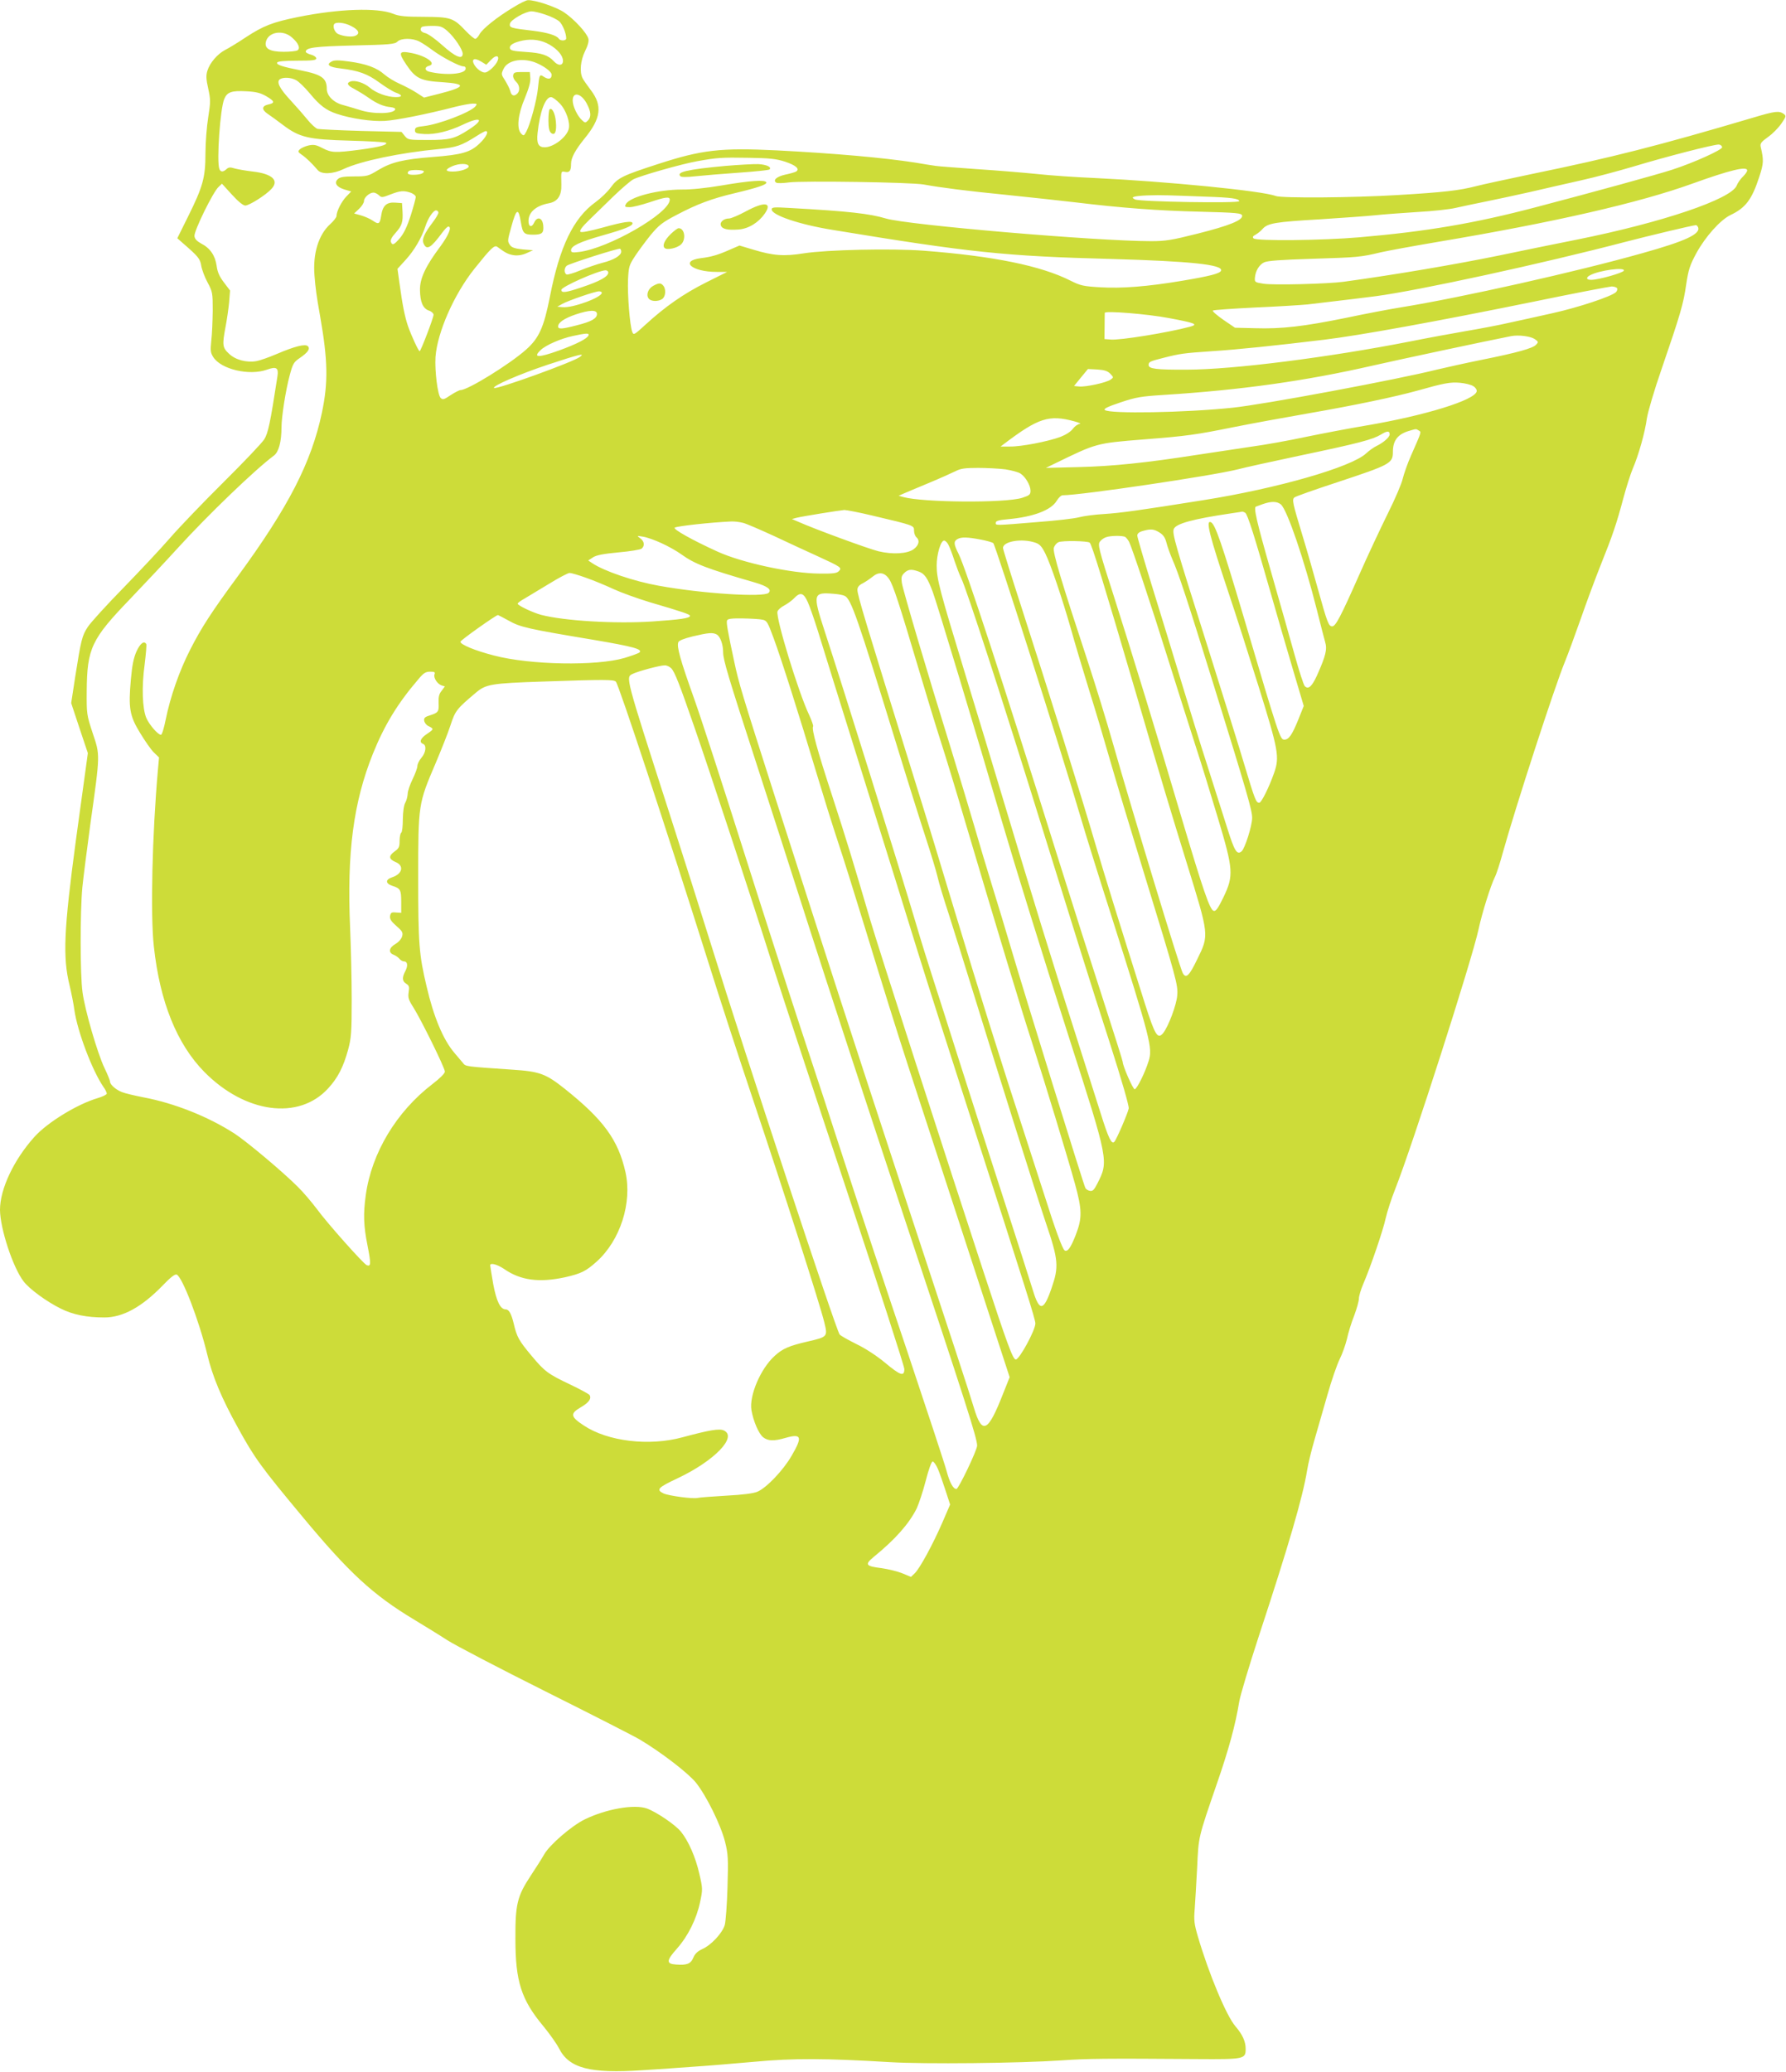 <?xml version="1.0" standalone="no"?>
<!DOCTYPE svg PUBLIC "-//W3C//DTD SVG 20010904//EN"
 "http://www.w3.org/TR/2001/REC-SVG-20010904/DTD/svg10.dtd">
<svg version="1.0" xmlns="http://www.w3.org/2000/svg"
 width="1104pt" height="1280pt" viewBox="0 0 1104 1280"
 preserveAspectRatio="xMidYMid meet">
<g transform="translate(0,1280) scale(0.1,-0.1)"
fill="#cddc39" stroke="none">
<path d="M3172 12754 c-100 -60 -191 -133 -208 -166 -8 -15 -20 -28 -26 -28
-7 0 -33 22 -59 49 -77 81 -92 86 -259 87 -115 0 -154 4 -190 19 -98 39 -334
31 -587 -20 -158 -32 -214 -54 -323 -125 -49 -33 -107 -68 -129 -79 -47 -25
-94 -79 -109 -128 -9 -29 -8 -52 5 -110 15 -69 15 -82 0 -178 -9 -56 -17 -157
-17 -223 0 -149 -16 -206 -108 -391 l-66 -133 34 -30 c97 -84 107 -97 114
-140 4 -24 21 -70 39 -103 31 -58 32 -65 32 -175 -1 -63 -4 -146 -9 -185 -6
-61 -5 -74 12 -101 48 -76 223 -117 332 -78 59 21 73 12 65 -41 -45 -293 -58
-352 -82 -390 -14 -22 -127 -141 -252 -265 -125 -124 -274 -279 -331 -345 -57
-66 -188 -205 -290 -310 -102 -104 -200 -212 -217 -238 -36 -55 -42 -80 -78
-308 l-25 -163 51 -154 52 -155 -11 -81 c-6 -45 -34 -247 -62 -451 -76 -564
-83 -731 -39 -907 10 -43 24 -110 29 -150 19 -131 109 -370 179 -473 12 -16
21 -35 21 -42 0 -6 -26 -19 -57 -28 -125 -37 -309 -149 -390 -239 -128 -142
-213 -323 -213 -451 1 -116 79 -354 145 -441 36 -48 143 -126 230 -169 76 -38
161 -55 270 -55 114 0 231 64 360 197 49 51 76 72 87 68 35 -14 139 -285 189
-493 33 -138 88 -269 189 -452 103 -188 144 -244 398 -549 290 -349 436 -484
692 -638 63 -38 156 -95 205 -127 50 -32 324 -175 610 -318 286 -143 547 -276
580 -296 133 -79 296 -205 346 -265 66 -83 154 -261 181 -367 19 -76 20 -104
15 -280 -3 -107 -11 -212 -17 -234 -15 -50 -84 -124 -138 -148 -30 -14 -46
-29 -56 -53 -16 -39 -40 -48 -107 -43 -62 4 -61 24 6 99 68 77 121 183 143
289 16 76 16 82 -5 172 -23 103 -68 205 -114 261 -35 43 -150 121 -210 143
-78 28 -253 -3 -384 -67 -82 -40 -217 -157 -251 -216 -15 -27 -53 -86 -84
-133 -83 -126 -95 -176 -94 -390 0 -262 36 -375 172 -538 38 -46 82 -108 97
-137 62 -124 192 -158 517 -136 95 6 238 16 318 22 80 5 246 19 370 30 243 23
443 22 840 -2 216 -13 798 -7 1065 11 153 11 269 12 835 8 292 -2 300 0 300
63 0 46 -20 89 -63 139 -55 63 -164 322 -233 557 -22 76 -25 99 -19 168 3 44
10 159 15 255 9 196 6 182 123 522 73 211 114 362 137 503 6 39 61 221 121
405 185 562 272 860 299 1026 6 40 27 125 46 190 19 66 55 191 80 278 25 88
59 186 75 218 16 32 36 88 45 125 8 38 28 103 45 145 16 43 29 90 29 105 0 15
12 55 26 88 46 106 125 338 140 410 9 39 35 120 59 180 106 268 475 1418 515
1605 21 99 75 270 100 320 10 19 32 87 49 150 78 280 321 1028 385 1183 19 46
62 164 97 263 34 98 90 249 124 334 73 182 96 249 140 413 18 67 44 149 58
182 36 83 76 226 87 310 6 39 46 176 91 305 116 338 135 402 152 522 14 92 22
118 63 194 56 102 147 204 210 235 95 45 133 96 179 237 27 82 28 103 9 183
-5 22 1 31 44 62 28 19 65 57 83 83 31 45 31 48 14 61 -28 19 -51 17 -182 -22
-594 -176 -883 -249 -1374 -350 -147 -31 -302 -64 -344 -75 -105 -27 -199 -38
-485 -55 -276 -17 -716 -20 -754 -6 -82 32 -675 90 -1116 111 -118 5 -280 16
-360 25 -80 8 -246 22 -370 30 -124 9 -238 17 -255 20 -16 2 -73 11 -125 20
-198 31 -507 58 -860 76 -345 17 -463 3 -728 -83 -223 -72 -254 -87 -296 -145
-19 -27 -62 -68 -95 -92 -137 -99 -221 -273 -282 -585 -37 -188 -67 -255 -147
-326 -101 -90 -360 -250 -405 -250 -7 0 -35 -14 -61 -31 -41 -28 -49 -30 -62
-18 -19 20 -37 166 -32 253 11 152 114 387 241 546 101 126 123 148 141 135
52 -39 70 -47 103 -52 25 -3 52 1 78 13 l40 18 -63 5 c-47 5 -67 11 -78 25
-18 25 -18 27 7 116 31 113 44 119 59 25 11 -66 19 -75 75 -75 56 0 67 10 63
56 -4 49 -37 60 -56 19 -16 -35 -37 -26 -35 14 2 52 49 91 125 105 55 10 80
47 78 116 -2 84 -3 83 24 78 27 -5 36 7 36 51 0 36 26 84 84 156 101 123 111
202 39 297 -22 29 -46 63 -52 75 -19 38 -13 109 15 166 18 36 25 63 21 78 -9
35 -87 120 -149 162 -49 34 -181 78 -225 76 -10 0 -51 -20 -91 -45z m201 -45
c34 -11 72 -30 85 -42 20 -19 42 -73 42 -104 0 -16 -36 -17 -46 -2 -12 20 -70
38 -160 49 -137 16 -146 19 -142 43 3 24 96 77 134 77 14 0 53 -9 87 -21z
m-1204 -69 c47 -23 58 -46 30 -60 -20 -11 -80 -5 -111 11 -19 10 -32 44 -23
59 10 16 63 11 104 -10z m597 -32 c43 -38 94 -114 94 -140 0 -39 -46 -19 -124
51 -43 39 -90 72 -106 76 -28 6 -38 23 -23 38 3 4 32 7 64 7 51 0 63 -4 95
-32z m-962 -39 c41 -35 54 -67 35 -80 -8 -5 -46 -9 -85 -9 -87 0 -121 20 -110
63 15 60 105 75 160 26z m789 -26 c18 -9 54 -33 82 -54 58 -43 165 -99 189
-99 11 0 16 -6 14 -17 -6 -32 -127 -40 -225 -16 -29 7 -30 29 -2 36 50 13 -13
60 -105 79 -81 16 -86 5 -34 -72 57 -85 88 -100 225 -108 150 -10 142 -30 -29
-73 l-87 -22 -48 31 c-26 17 -73 41 -104 55 -30 13 -72 39 -92 56 -48 43 -115
67 -220 81 -64 9 -91 9 -107 0 -36 -19 -17 -35 56 -43 109 -13 166 -33 239
-87 37 -27 82 -55 101 -62 43 -15 44 -28 1 -28 -54 0 -124 26 -162 59 -35 30
-92 48 -120 37 -25 -9 -17 -25 26 -46 22 -12 62 -36 87 -54 53 -37 93 -54 137
-58 17 -2 29 -7 28 -13 -5 -29 -135 -32 -217 -5 -34 11 -81 24 -105 31 -57 14
-101 57 -101 99 0 67 -30 89 -160 115 -114 22 -152 35 -147 48 3 8 42 12 123
12 97 0 119 3 119 14 0 8 -15 19 -32 23 -18 5 -33 13 -33 18 0 26 54 33 297
39 222 5 254 8 270 24 22 22 93 23 136 0z m804 -19 c50 -29 83 -68 83 -100 0
-31 -30 -32 -56 -3 -35 38 -76 52 -174 58 -78 5 -95 9 -98 23 -4 20 24 36 81
48 58 11 114 3 164 -26z m-327 -111 c-8 -14 -27 -35 -42 -46 -23 -17 -32 -19
-52 -9 -32 15 -62 60 -49 73 7 7 22 3 45 -10 l34 -21 29 30 c35 37 59 25 35
-17z m233 3 c54 -20 107 -58 107 -78 0 -26 -18 -31 -46 -14 -29 20 -30 18 -39
-72 -7 -70 -46 -216 -71 -264 -15 -28 -17 -29 -32 -14 -30 30 -21 118 22 219
25 61 36 100 34 125 l-3 37 -50 0 c-43 0 -50 -3 -53 -21 -2 -11 6 -28 18 -39
22 -20 26 -55 8 -73 -20 -20 -37 -14 -44 16 -4 15 -19 44 -32 65 -24 37 -25
39 -9 72 24 51 109 69 190 41z m-1473 -111 c17 -9 54 -45 84 -81 62 -75 101
-105 167 -127 85 -29 218 -49 297 -44 72 4 258 41 436 87 44 11 93 20 109 20
26 0 28 -2 16 -17 -31 -37 -227 -112 -319 -122 -46 -5 -55 -9 -55 -26 0 -17 8
-20 57 -23 68 -4 154 17 240 58 111 53 135 33 37 -30 -89 -58 -119 -65 -255
-65 -118 0 -122 1 -142 25 l-20 25 -250 6 c-137 4 -258 10 -270 13 -11 4 -38
28 -59 54 -21 26 -68 80 -105 120 -71 76 -91 117 -67 133 21 13 67 11 99 -6z
m-185 -99 c53 -31 56 -42 16 -51 -43 -9 -46 -31 -7 -58 18 -12 61 -43 95 -69
102 -77 156 -90 413 -97 119 -3 220 -9 224 -13 12 -13 -43 -27 -162 -43 -154
-20 -174 -19 -231 10 -40 21 -54 23 -87 16 -21 -5 -45 -16 -53 -24 -13 -13
-11 -17 12 -33 27 -18 65 -55 99 -95 24 -28 95 -25 161 7 105 49 346 100 588
123 110 11 139 21 234 81 26 17 51 30 55 30 22 0 3 -38 -37 -76 -57 -55 -109
-70 -290 -84 -182 -14 -255 -32 -336 -80 -62 -38 -69 -40 -149 -40 -63 0 -88
-4 -101 -16 -26 -23 -9 -50 41 -65 l41 -12 -30 -31 c-30 -31 -61 -92 -61 -121
0 -8 -18 -31 -39 -50 -72 -65 -108 -182 -97 -317 6 -77 12 -125 35 -253 48
-274 50 -408 11 -594 -65 -308 -207 -584 -519 -1010 -167 -227 -226 -319 -295
-454 -68 -133 -123 -291 -152 -434 -10 -51 -23 -93 -29 -93 -19 0 -73 63 -91
105 -24 58 -29 191 -10 329 8 65 13 123 10 127 -14 22 -37 4 -60 -45 -18 -41
-27 -84 -35 -173 -16 -178 -8 -225 56 -330 29 -48 67 -103 85 -121 l33 -32 -7
-78 c-35 -395 -47 -894 -25 -1090 37 -341 142 -602 312 -775 253 -256 584
-300 765 -102 60 65 94 131 124 240 19 72 22 104 22 310 0 127 -5 327 -10 445
-20 462 20 771 141 1073 71 176 152 310 280 459 33 40 46 48 74 48 27 0 32 -3
27 -16 -8 -21 17 -60 44 -69 l20 -6 -20 -27 c-16 -19 -20 -38 -19 -74 3 -55
-1 -61 -54 -78 -30 -9 -38 -16 -35 -33 2 -12 13 -27 26 -33 35 -17 35 -19 -8
-48 -41 -27 -51 -52 -25 -62 23 -9 18 -53 -10 -86 -14 -16 -25 -39 -25 -51 0
-12 -14 -49 -30 -82 -16 -33 -30 -73 -30 -90 -1 -16 -7 -41 -15 -55 -9 -16
-14 -54 -15 -102 0 -42 -4 -80 -10 -83 -5 -3 -10 -26 -10 -50 0 -37 -4 -47
-30 -65 -39 -28 -38 -48 5 -66 54 -22 43 -73 -20 -94 -44 -14 -43 -39 0 -53
50 -16 55 -25 55 -98 l0 -69 -32 2 c-28 3 -33 -1 -37 -22 -2 -19 7 -33 39 -61
36 -31 42 -41 36 -63 -4 -16 -21 -36 -41 -48 -41 -23 -46 -54 -12 -67 13 -5
29 -16 36 -25 7 -9 20 -16 28 -16 22 0 26 -26 9 -59 -22 -41 -20 -64 5 -79 18
-11 20 -20 15 -52 -5 -34 -1 -47 29 -94 48 -76 195 -374 195 -397 0 -11 -30
-41 -77 -77 -222 -170 -376 -425 -412 -686 -16 -115 -14 -189 11 -313 22 -112
21 -130 -5 -120 -20 8 -244 259 -309 348 -31 41 -84 104 -119 138 -93 93 -314
278 -389 327 -163 105 -372 188 -563 224 -56 11 -115 25 -132 32 -38 14 -75
47 -75 65 0 8 -16 47 -35 86 -43 91 -120 355 -135 467 -15 106 -15 497 -1 647
6 61 29 239 50 395 61 434 60 421 14 558 -37 113 -38 117 -37 260 2 264 29
321 268 569 93 97 226 239 296 316 184 202 476 483 593 570 30 22 47 86 47
174 0 65 26 231 51 323 19 71 25 81 62 106 50 34 66 57 50 73 -16 16 -82 -1
-192 -48 -47 -20 -103 -40 -125 -44 -61 -11 -131 7 -171 46 -40 37 -42 53 -21
165 8 41 18 109 22 150 l6 75 -38 50 c-28 37 -40 64 -45 103 -9 63 -40 109
-95 137 -27 15 -40 28 -42 46 -4 31 116 275 149 304 l21 20 62 -68 c38 -42 69
-67 82 -67 25 0 129 66 162 103 49 52 5 93 -114 107 -44 5 -94 14 -113 19 -28
9 -38 8 -51 -4 -21 -19 -36 -19 -44 1 -18 46 5 372 30 432 18 43 44 53 137 48
60 -3 87 -10 122 -30z m1982 -46 c27 -51 29 -82 7 -105 -15 -15 -18 -15 -36 2
-29 26 -58 87 -58 122 0 57 53 45 87 -19z m-167 1 c40 -41 67 -122 55 -160
-16 -52 -95 -111 -148 -111 -39 0 -51 23 -44 88 14 132 48 222 83 222 10 0 34
-18 54 -39z m7185 -271 c0 -16 -174 -95 -310 -139 -89 -29 -486 -138 -844
-232 -376 -99 -671 -149 -1086 -185 -232 -20 -638 -24 -656 -7 -8 8 -5 14 12
23 13 7 33 23 44 36 31 35 80 43 355 59 140 9 293 20 340 25 47 5 164 14 260
20 96 5 204 17 240 26 36 8 119 26 185 39 66 13 188 40 270 58 83 19 224 52
315 72 91 20 239 60 330 87 202 61 498 137 525 135 11 -1 20 -9 20 -17z
m-5792 -89 c66 -22 93 -45 68 -61 -7 -4 -37 -13 -67 -19 -54 -12 -79 -35 -55
-50 6 -4 42 -3 79 2 83 11 756 1 832 -13 104 -19 266 -40 520 -65 140 -14 327
-35 415 -45 289 -35 516 -52 775 -58 229 -6 255 -9 258 -24 5 -28 -78 -62
-277 -112 -159 -40 -197 -46 -286 -46 -336 0 -1507 100 -1639 140 -100 30
-231 45 -593 65 -99 6 -113 5 -113 -9 0 -35 170 -93 374 -126 851 -140 1070
-163 1725 -180 491 -14 691 -35 679 -72 -6 -18 -69 -34 -242 -63 -215 -36
-373 -48 -505 -40 -103 6 -122 10 -182 40 -183 93 -479 153 -909 186 -200 15
-597 6 -740 -16 -124 -20 -189 -15 -312 22 l-87 26 -58 -25 c-74 -33 -115 -45
-180 -53 -134 -17 -57 -85 97 -85 l65 0 -130 -65 c-138 -69 -253 -149 -374
-260 -72 -66 -75 -67 -83 -45 -15 40 -30 231 -26 322 4 80 7 90 43 145 21 32
64 90 96 130 52 62 71 78 163 126 125 66 216 100 356 133 143 34 202 54 197
67 -6 18 -101 11 -277 -19 -93 -16 -191 -26 -245 -25 -145 0 -322 -45 -346
-90 -9 -17 -6 -19 24 -19 18 0 73 14 122 30 98 33 125 37 125 16 0 -83 -380
-302 -562 -323 -40 -5 -48 -3 -48 11 0 26 52 51 193 91 138 39 187 59 187 75
0 18 -55 10 -184 -26 -85 -23 -132 -32 -138 -26 -7 7 10 30 50 69 33 32 102
99 153 149 52 50 108 98 124 106 46 23 299 95 395 112 124 22 149 24 320 21
127 -2 167 -6 223 -24z m-1956 -27 c5 -15 -50 -34 -98 -34 -49 0 -50 13 -1 34
41 17 93 17 99 0z m7903 -27 c0 -8 -12 -24 -26 -38 -14 -13 -32 -38 -39 -56
-35 -84 -462 -228 -985 -333 -135 -27 -353 -71 -485 -99 -269 -55 -645 -119
-960 -162 -97 -13 -435 -22 -495 -12 -52 8 -55 10 -53 36 3 42 26 81 57 96 21
10 104 16 297 22 284 9 299 10 424 40 44 10 202 39 350 64 721 121 1248 242
1575 360 233 84 340 110 340 82z m-8180 -6 c0 -13 -26 -21 -66 -21 -32 0 -42
8 -27 23 10 10 93 8 93 -2z m-81 -132 c17 -6 31 -18 31 -26 0 -8 -14 -60 -31
-114 -22 -68 -42 -110 -66 -139 -38 -44 -48 -48 -57 -24 -4 10 6 30 29 55 40
45 47 67 43 135 l-3 49 -42 3 c-54 4 -78 -19 -87 -82 -8 -51 -15 -55 -54 -28
-15 10 -46 24 -70 31 l-43 12 31 29 c16 15 30 37 30 48 0 22 34 52 59 52 8 0
23 -7 33 -16 16 -16 21 -15 70 4 62 24 83 26 127 11z m4912 -24 c159 -5 209
-12 209 -28 0 -14 -619 -4 -645 11 -16 9 -17 12 -5 16 22 8 124 12 215 9 44
-1 146 -5 226 -8z m-4741 -99 c0 -7 -15 -33 -33 -57 -55 -72 -71 -108 -58
-135 19 -42 45 -26 115 69 15 20 31 37 37 37 24 0 3 -52 -50 -124 -90 -120
-126 -197 -125 -267 1 -75 18 -115 55 -128 16 -5 29 -17 29 -26 0 -18 -79
-225 -86 -225 -7 0 -51 95 -72 155 -21 63 -33 124 -53 267 l-12 87 52 57 c51
56 97 134 120 204 16 51 49 100 66 100 8 0 15 -6 15 -14z m7787 -91 c15 -41
-79 -85 -344 -159 -403 -114 -1126 -276 -1493 -335 -69 -11 -222 -40 -340 -65
-262 -53 -396 -69 -560 -64 l-126 3 -72 49 c-40 28 -69 53 -65 57 5 4 122 12
261 19 139 6 285 15 325 19 256 30 360 43 422 51 264 35 1024 200 1540 335
146 38 414 102 438 104 4 1 10 -6 14 -14z m-6657 -150 c0 -24 -47 -52 -117
-69 -37 -10 -98 -31 -137 -47 -38 -16 -76 -27 -83 -25 -17 7 -17 40 0 54 16
13 320 110 330 105 4 -2 7 -10 7 -18z m6198 -117 c-5 -14 -154 -56 -200 -57
-33 -1 -37 14 -8 29 57 30 215 51 208 28z m-6278 -12 c0 -25 -53 -54 -164 -91
-98 -33 -126 -37 -126 -16 0 19 226 119 273 121 9 0 17 -6 17 -14z m6236 -97
c3 -6 0 -17 -7 -24 -28 -27 -234 -95 -392 -130 -89 -20 -211 -47 -272 -60 -60
-14 -177 -36 -260 -50 -82 -14 -240 -43 -350 -65 -500 -98 -1095 -174 -1380
-174 -188 -1 -235 5 -235 29 0 19 8 23 92 44 102 26 123 29 298 41 158 10 389
34 695 71 216 26 691 112 1285 233 256 53 477 95 492 96 15 0 30 -5 34 -11z
m-6276 -28 c0 -29 -181 -95 -242 -89 l-33 3 32 18 c39 21 201 77 226 77 9 0
17 -4 17 -9z m-30 -131 c0 -28 -34 -47 -125 -70 -92 -24 -115 -25 -115 -7 0
24 38 50 108 74 87 29 132 30 132 3z m3534 -25 c166 -31 186 -39 131 -54 -140
-37 -431 -84 -489 -79 l-39 3 1 78 c0 42 1 80 1 84 2 14 263 -7 395 -32z
m-3586 -107 c-7 -20 -74 -54 -181 -93 -131 -47 -166 -46 -114 3 32 30 123 70
198 86 83 18 102 19 97 4z m5847 -22 c25 -17 26 -19 10 -36 -20 -22 -116 -49
-340 -94 -94 -19 -215 -46 -270 -59 -243 -61 -1071 -216 -1265 -236 -292 -31
-766 -39 -791 -14 -8 8 21 21 98 47 96 32 126 37 268 46 476 30 875 86 1290
181 172 39 692 150 855 182 45 9 118 0 145 -17z m-5900 -111 c-39 -31 -519
-204 -531 -192 -12 12 159 86 330 143 200 66 235 74 201 49z m3278 -104 c21
-22 21 -23 3 -36 -25 -19 -155 -47 -195 -43 l-32 3 43 53 43 52 58 -3 c44 -3
63 -9 80 -26z m2244 -77 c14 -8 23 -23 21 -32 -10 -54 -320 -150 -688 -212
-102 -17 -269 -49 -371 -70 -102 -22 -253 -49 -335 -60 -82 -12 -234 -35 -339
-51 -308 -48 -517 -70 -730 -75 l-200 -5 45 22 c271 132 262 130 560 154 268
21 323 29 551 75 109 22 317 60 461 85 294 51 536 102 678 141 167 47 204 54
264 49 33 -3 70 -12 83 -21z m-2467 -217 c30 -8 46 -16 34 -16 -11 -1 -30 -14
-42 -30 -13 -18 -43 -37 -76 -50 -78 -29 -244 -61 -313 -60 l-58 0 25 19 c209
158 275 179 430 137z m2130 -57 c17 -10 18 -5 -48 -155 -22 -49 -44 -114 -51
-142 -6 -29 -47 -125 -91 -213 -44 -89 -126 -263 -181 -388 -111 -251 -143
-312 -164 -312 -22 0 -31 24 -86 222 -28 101 -72 255 -99 343 -60 198 -65 219
-48 232 7 6 126 48 263 93 330 109 345 117 345 188 0 71 31 110 101 130 44 13
42 13 59 2z m-180 -24 c0 -17 -37 -50 -80 -71 -19 -9 -48 -30 -65 -46 -90 -85
-550 -217 -1005 -289 -408 -65 -511 -79 -616 -86 -54 -3 -124 -12 -154 -20
-30 -8 -143 -21 -250 -29 -276 -23 -265 -22 -265 -5 0 11 18 17 76 22 156 14
267 56 301 114 11 18 27 34 37 34 112 0 923 120 1082 160 41 11 214 49 384 85
367 77 449 99 501 130 39 24 54 24 54 1z m-2375 -216 c38 -6 80 -17 93 -26 31
-20 62 -73 62 -106 0 -24 -6 -29 -52 -44 -105 -33 -612 -29 -735 5 l-28 8 25
11 c14 6 84 36 157 66 72 30 148 64 170 75 31 16 57 20 138 20 55 0 131 -4
170 -9z m1703 -217 c39 -34 145 -345 222 -651 21 -86 45 -175 51 -198 14 -46
4 -86 -50 -207 -32 -70 -54 -89 -76 -66 -7 8 -34 91 -60 184 -26 94 -94 333
-151 532 -86 299 -107 391 -90 393 0 0 19 7 41 15 54 19 89 18 113 -2z m-2524
-69 c258 -61 256 -60 256 -93 0 -16 7 -34 15 -41 22 -19 15 -49 -17 -73 -39
-29 -131 -34 -218 -13 -62 15 -394 137 -495 182 l-40 17 30 8 c36 9 260 45
294 48 13 0 92 -15 175 -35z m2303 18 c15 -9 59 -150 158 -497 41 -143 103
-358 139 -478 l65 -219 -34 -85 c-38 -93 -58 -123 -86 -123 -26 0 -32 16 -249
750 -139 468 -179 584 -206 594 -32 12 -9 -79 111 -439 41 -121 124 -382 186
-580 122 -392 129 -432 95 -530 -32 -91 -79 -185 -92 -185 -20 0 -27 19 -89
225 -31 105 -137 444 -235 755 -195 615 -214 681 -205 710 11 34 115 63 360
99 33 5 62 9 65 10 3 0 10 -3 17 -7z m-3102 -63 c22 -6 107 -43 190 -81 82
-39 204 -95 270 -125 146 -67 151 -71 130 -92 -12 -13 -37 -16 -118 -15 -176
1 -481 67 -632 136 -154 70 -279 140 -264 148 19 10 217 32 349 38 19 1 53 -3
75 -9z m2572 -59 c23 -14 35 -31 43 -62 6 -24 22 -69 36 -102 39 -88 91 -245
254 -771 211 -681 240 -782 240 -828 0 -49 -45 -190 -65 -207 -29 -24 -44 0
-90 147 -26 81 -81 254 -122 383 -42 129 -115 366 -163 525 -48 160 -129 422
-179 584 -50 162 -91 302 -91 312 0 12 11 22 33 28 49 14 69 13 104 -9z
m-3078 -66 c40 -18 95 -49 121 -68 85 -61 155 -88 456 -175 78 -23 106 -44 85
-64 -30 -29 -409 -5 -679 44 -152 27 -338 90 -412 140 l-24 16 29 19 c21 14
63 22 158 31 70 6 135 17 143 23 21 18 17 45 -8 64 -23 16 -22 17 17 10 22 -3
73 -21 114 -40z m2867 38 c6 -4 16 -17 23 -29 18 -36 134 -382 242 -728 55
-176 130 -410 165 -520 36 -110 99 -314 141 -455 97 -323 100 -359 36 -493
-33 -68 -47 -88 -60 -85 -24 4 -65 124 -203 588 -140 475 -311 1032 -410 1341
-102 317 -106 335 -89 355 7 9 22 20 34 24 25 11 106 12 121 2z m-893 -16 c37
-7 72 -17 77 -22 15 -16 416 -1272 540 -1694 28 -96 112 -366 187 -600 246
-775 259 -825 233 -906 -22 -72 -73 -174 -86 -174 -11 0 -74 144 -74 169 0 6
-54 177 -120 381 -66 203 -193 601 -281 882 -344 1100 -570 1790 -614 1877
-30 59 -31 76 -7 90 23 14 63 13 145 -3z m-200 -33 c8 -16 25 -59 37 -98 13
-38 31 -86 41 -106 33 -66 250 -734 509 -1569 213 -685 288 -926 407 -1294 78
-244 123 -400 120 -415 -6 -30 -75 -191 -89 -206 -17 -18 -37 25 -84 175 -25
80 -95 298 -154 485 -162 506 -251 796 -464 1505 -47 157 -146 485 -221 730
-156 511 -175 582 -175 666 0 69 25 154 46 154 7 0 20 -12 27 -27z m537 14
c27 -9 40 -24 61 -66 33 -65 104 -275 160 -471 22 -80 72 -246 110 -370 39
-124 97 -319 130 -435 33 -115 126 -424 206 -685 207 -674 215 -705 210 -770
-4 -58 -55 -193 -87 -233 -34 -41 -50 -14 -112 179 -172 544 -243 773 -307
989 -82 282 -292 952 -455 1457 -64 197 -116 364 -116 372 0 42 118 61 200 33z
m336 0 c14 -13 85 -246 288 -937 156 -536 213 -723 311 -1040 140 -453 140
-446 65 -598 -49 -102 -69 -121 -89 -84 -19 35 -310 993 -431 1417 -39 138
-109 365 -155 505 -166 503 -218 677 -211 705 4 14 17 30 29 35 23 11 182 8
193 -3z m-1058 -178 c37 -13 55 -39 87 -124 24 -62 278 -904 424 -1405 93
-316 245 -806 422 -1360 243 -756 242 -755 172 -893 -19 -38 -29 -48 -45 -45
-12 2 -25 10 -29 18 -10 17 -377 1202 -459 1480 -28 96 -80 267 -115 380 -35
113 -86 284 -114 381 -28 97 -96 321 -150 497 -134 430 -287 947 -296 999 -5
34 -3 45 14 62 24 24 44 26 89 10z m-2055 -39 c46 -16 123 -48 170 -70 48 -22
148 -58 224 -81 208 -61 248 -75 248 -84 0 -15 -60 -23 -235 -35 -227 -15
-543 4 -685 41 -52 14 -145 58 -145 69 0 5 19 19 43 32 23 14 91 55 151 91 60
37 117 67 127 67 10 0 55 -13 102 -30z m1873 -8 c25 -36 64 -157 183 -557 44
-148 105 -349 136 -445 31 -96 97 -312 146 -480 198 -667 351 -1175 418 -1380
85 -265 218 -702 266 -875 44 -160 45 -211 5 -314 -31 -80 -51 -108 -69 -97
-14 9 -60 135 -125 341 -32 99 -91 281 -131 405 -129 394 -271 846 -421 1342
-80 266 -187 618 -239 783 -321 1033 -365 1177 -365 1211 0 16 10 29 33 40 17
9 45 28 61 41 39 32 74 27 102 -15z m-274 -104 c39 -19 80 -139 312 -893 74
-242 160 -515 190 -606 30 -92 62 -197 71 -235 8 -37 40 -142 70 -233 29 -91
99 -314 155 -496 164 -532 376 -1205 445 -1411 78 -229 81 -271 35 -403 -49
-143 -75 -146 -115 -14 -15 48 -102 322 -195 608 -93 286 -214 664 -270 840
-56 176 -123 388 -150 470 -27 83 -77 242 -110 355 -103 347 -450 1458 -562
1799 -76 233 -73 243 57 232 28 -2 58 -8 67 -13z m-228 -40 c13 -29 39 -105
59 -168 19 -63 146 -470 282 -905 136 -434 289 -927 341 -1095 52 -168 196
-618 319 -1000 355 -1102 405 -1262 405 -1287 0 -42 -99 -223 -121 -223 -18 0
-53 95 -202 550 -218 664 -651 2006 -696 2160 -111 378 -148 499 -236 770 -94
287 -129 415 -119 432 3 4 -9 37 -25 72 -65 136 -207 600 -195 638 3 10 22 27
42 37 20 11 48 31 61 45 38 40 59 34 85 -26z m-1849 -113 c71 -40 114 -50 528
-119 241 -41 300 -57 280 -77 -5 -5 -46 -20 -92 -34 -173 -51 -584 -44 -808
15 -117 30 -208 68 -207 85 0 9 220 165 232 165 2 0 32 -16 67 -35z m1569 6
c26 -5 32 -16 67 -111 47 -126 160 -482 264 -830 42 -140 103 -336 136 -435
33 -99 107 -335 165 -525 120 -393 194 -629 264 -845 27 -82 180 -551 340
-1042 l291 -892 -41 -103 c-93 -238 -129 -255 -180 -86 -34 113 -107 334 -499
1523 -253 770 -374 1142 -736 2269 -199 622 -218 684 -246 816 -41 191 -50
242 -45 256 4 11 27 14 98 13 51 -1 106 -4 122 -8z m-284 -91 c22 -12 40 -61
40 -111 0 -46 34 -158 200 -669 71 -217 219 -678 330 -1025 111 -346 374
-1150 585 -1785 390 -1173 455 -1377 455 -1422 0 -28 -115 -268 -128 -268 -20
0 -42 40 -61 112 -11 42 -122 377 -245 745 -124 367 -291 871 -371 1118 -80
248 -208 639 -285 870 -76 231 -238 733 -359 1115 -121 382 -256 799 -301 925
-85 238 -108 320 -97 347 3 10 36 23 89 36 98 23 123 25 148 12z m-281 -209
c21 -21 50 -94 144 -366 85 -243 357 -1069 482 -1465 53 -168 258 -792 456
-1386 197 -595 359 -1095 359 -1113 0 -48 -24 -40 -120 40 -52 43 -121 88
-177 115 -50 25 -97 51 -103 59 -22 26 -578 1711 -795 2410 -53 171 -172 546
-265 835 -266 827 -263 815 -220 836 32 16 168 53 198 53 12 1 30 -7 41 -18z
m-342 -83 c21 -27 308 -898 573 -1738 66 -212 190 -592 275 -845 182 -542 415
-1269 440 -1374 22 -90 22 -91 -104 -120 -112 -26 -153 -43 -202 -88 -87 -78
-159 -246 -144 -336 12 -69 45 -145 72 -167 31 -24 67 -25 139 -4 99 28 106 7
37 -111 -52 -90 -156 -199 -212 -222 -23 -10 -92 -19 -191 -24 -85 -5 -165
-11 -178 -14 -30 -7 -179 13 -211 28 -47 23 -35 36 91 95 225 107 368 255 282
294 -28 13 -90 2 -254 -42 -207 -57 -464 -26 -612 73 -82 54 -85 73 -18 112
50 29 68 54 54 76 -4 6 -57 35 -118 64 -139 66 -159 81 -240 178 -78 93 -91
116 -110 197 -15 63 -30 90 -50 90 -33 0 -57 49 -77 155 -10 60 -19 112 -19
117 0 18 44 6 87 -23 101 -70 215 -85 374 -51 101 23 130 37 197 97 146 131
221 364 178 554 -45 199 -136 323 -374 513 -118 94 -156 108 -325 119 -291 20
-288 19 -305 41 -10 11 -34 41 -55 65 -68 81 -126 219 -170 408 -47 198 -52
265 -52 675 0 451 1 455 108 705 35 83 77 188 92 235 29 89 39 101 154 198 64
55 94 60 416 71 382 13 441 13 452 -1z m1991 -4865 c11 -27 32 -86 47 -133
l28 -86 -47 -109 c-59 -136 -141 -287 -172 -316 l-23 -22 -53 22 c-29 12 -87
26 -128 32 -99 12 -106 22 -51 68 134 109 219 205 267 300 13 28 39 105 56
171 18 71 36 120 43 120 7 0 22 -21 33 -47z"/>
<path d="M3397 12124 c-4 -4 -7 -35 -7 -69 0 -45 5 -66 16 -76 24 -20 36 7 30
70 -5 52 -24 89 -39 75z"/>
<path d="M4485 11775 c-237 -22 -306 -38 -279 -64 5 -6 42 -6 94 0 47 5 167
15 267 22 101 7 186 16 190 20 14 15 -18 30 -69 33 -29 1 -120 -4 -203 -11z"/>
<path d="M4612 11495 c-46 -25 -93 -45 -106 -45 -32 0 -58 -22 -50 -43 8 -23
43 -30 110 -25 62 5 123 43 162 99 47 69 -2 75 -116 14z"/>
<path d="M4147 11355 c-39 -38 -54 -72 -39 -87 15 -15 79 -1 103 23 31 31 21
99 -16 99 -7 0 -28 -16 -48 -35z"/>
<path d="M4038 11034 c-32 -17 -46 -57 -28 -79 15 -19 60 -19 84 -2 21 16 24
60 6 82 -15 18 -27 18 -62 -1z"/>
</g>
</svg>
